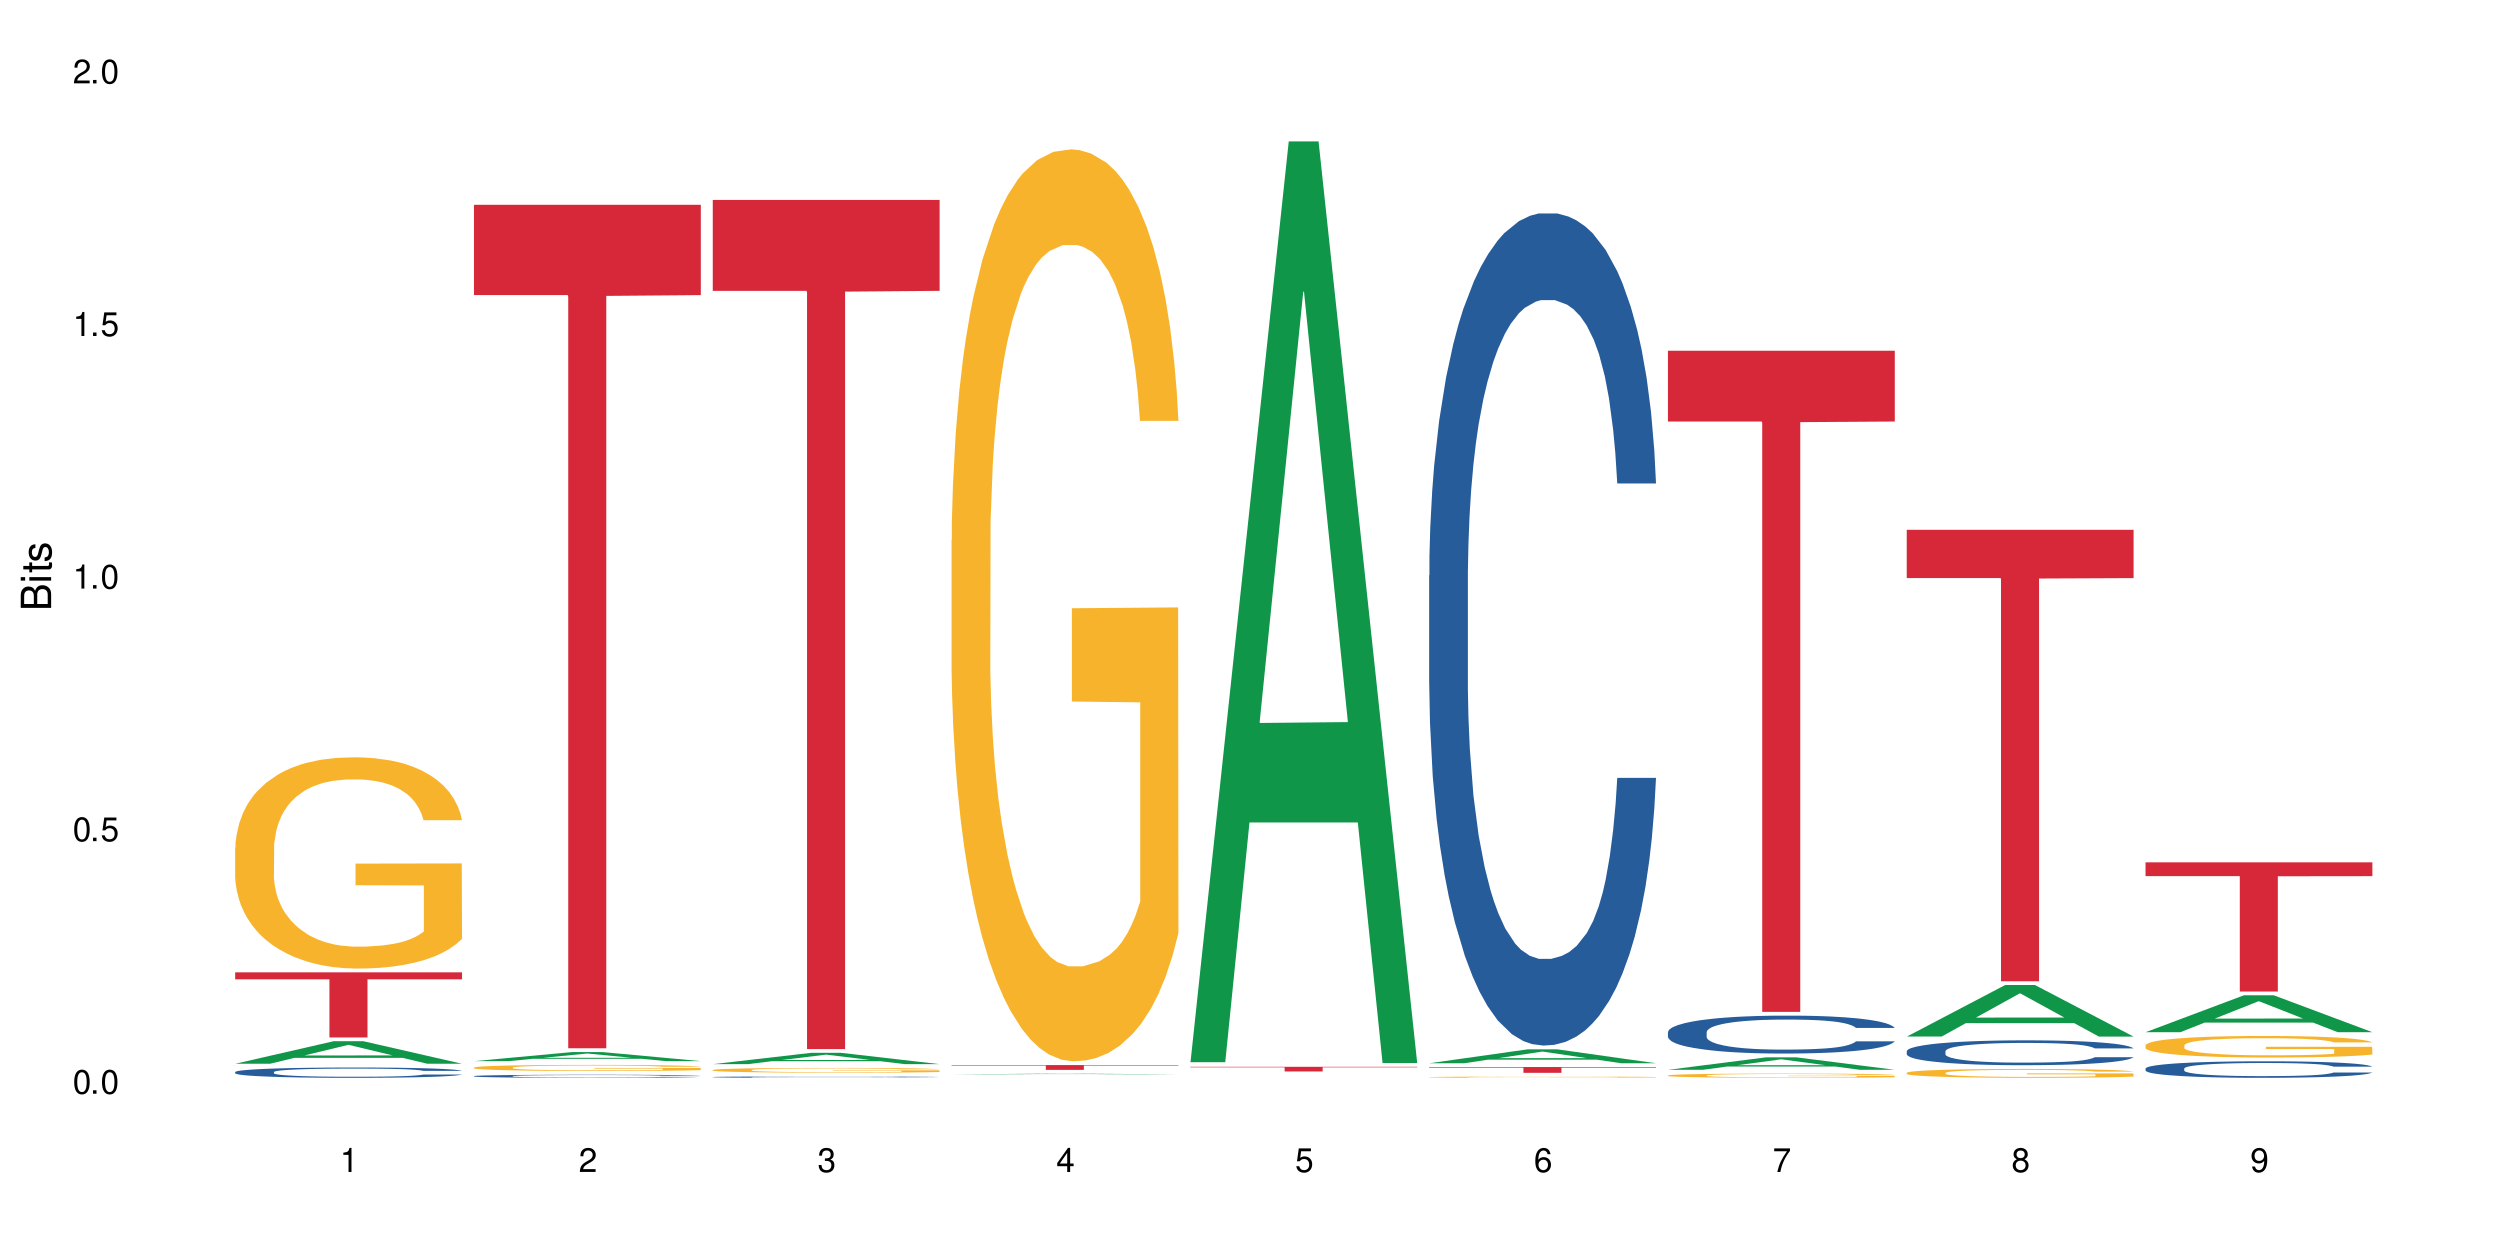 <?xml version="1.0" encoding="UTF-8"?>
<svg xmlns="http://www.w3.org/2000/svg" xmlns:xlink="http://www.w3.org/1999/xlink" width="720" height="360" viewBox="0 0 720 360">
<defs>
<g>
<g id="glyph-0-0">
</g>
<g id="glyph-0-1">
<path d="M 2.641 -6.938 C 2 -6.938 1.422 -6.656 1.078 -6.172 C 0.641 -5.562 0.406 -4.641 0.406 -3.359 C 0.406 -1.016 1.188 0.219 2.641 0.219 C 4.078 0.219 4.859 -1.016 4.859 -3.297 C 4.859 -4.641 4.656 -5.547 4.203 -6.172 C 3.844 -6.656 3.281 -6.938 2.641 -6.938 Z M 2.641 -6.188 C 3.547 -6.188 4 -5.25 4 -3.375 C 4 -1.406 3.562 -0.484 2.625 -0.484 C 1.734 -0.484 1.281 -1.438 1.281 -3.344 C 1.281 -5.25 1.734 -6.188 2.641 -6.188 Z M 2.641 -6.188 "/>
</g>
<g id="glyph-0-2">
<path d="M 1.828 -1 L 0.828 -1 L 0.828 0 L 1.828 0 Z M 1.828 -1 "/>
</g>
<g id="glyph-0-3">
<path d="M 4.562 -6.797 L 1.062 -6.797 L 0.547 -3.094 L 1.328 -3.094 C 1.719 -3.562 2.047 -3.734 2.578 -3.734 C 3.484 -3.734 4.062 -3.109 4.062 -2.094 C 4.062 -1.125 3.484 -0.531 2.578 -0.531 C 1.828 -0.531 1.375 -0.906 1.188 -1.672 L 0.328 -1.672 C 0.453 -1.109 0.547 -0.844 0.75 -0.594 C 1.125 -0.078 1.828 0.219 2.594 0.219 C 3.969 0.219 4.922 -0.781 4.922 -2.219 C 4.922 -3.562 4.031 -4.484 2.719 -4.484 C 2.25 -4.484 1.859 -4.359 1.469 -4.062 L 1.734 -5.969 L 4.562 -5.969 Z M 4.562 -6.797 "/>
</g>
<g id="glyph-0-4">
<path d="M 2.484 -4.938 L 2.484 0 L 3.328 0 L 3.328 -6.938 L 2.766 -6.938 C 2.469 -5.875 2.281 -5.734 0.984 -5.562 L 0.984 -4.938 Z M 2.484 -4.938 "/>
</g>
<g id="glyph-0-5">
<path d="M 4.859 -0.828 L 1.281 -0.828 C 1.359 -1.406 1.672 -1.781 2.5 -2.281 L 3.469 -2.828 C 4.406 -3.344 4.906 -4.062 4.906 -4.906 C 4.906 -5.484 4.672 -6.031 4.266 -6.406 C 3.859 -6.766 3.375 -6.938 2.719 -6.938 C 1.859 -6.938 1.219 -6.625 0.844 -6.031 C 0.609 -5.672 0.5 -5.234 0.484 -4.531 L 1.328 -4.531 C 1.359 -5.016 1.406 -5.281 1.531 -5.516 C 1.75 -5.938 2.188 -6.203 2.703 -6.203 C 3.469 -6.203 4.031 -5.641 4.031 -4.891 C 4.031 -4.344 3.719 -3.859 3.125 -3.516 L 2.234 -3 C 0.812 -2.172 0.406 -1.531 0.328 -0.016 L 4.859 -0.016 Z M 4.859 -0.828 "/>
</g>
<g id="glyph-0-6">
<path d="M 2.125 -3.188 L 2.578 -3.188 C 3.5 -3.188 3.984 -2.766 3.984 -1.922 C 3.984 -1.062 3.469 -0.531 2.594 -0.531 C 1.656 -0.531 1.203 -1 1.156 -2.016 L 0.312 -2.016 C 0.344 -1.453 0.438 -1.094 0.609 -0.781 C 0.953 -0.109 1.625 0.219 2.547 0.219 C 3.953 0.219 4.859 -0.625 4.859 -1.938 C 4.859 -2.828 4.516 -3.297 3.703 -3.594 C 4.344 -3.844 4.656 -4.328 4.656 -5.031 C 4.656 -6.219 3.875 -6.938 2.578 -6.938 C 1.203 -6.938 0.484 -6.172 0.453 -4.703 L 1.297 -4.703 C 1.312 -5.125 1.344 -5.359 1.453 -5.578 C 1.641 -5.969 2.062 -6.203 2.594 -6.203 C 3.344 -6.203 3.797 -5.75 3.797 -5 C 3.797 -4.516 3.609 -4.219 3.25 -4.047 C 3.016 -3.953 2.703 -3.922 2.125 -3.906 Z M 2.125 -3.188 "/>
</g>
<g id="glyph-0-7">
<path d="M 3.141 -1.672 L 3.141 0 L 3.984 0 L 3.984 -1.672 L 4.984 -1.672 L 4.984 -2.438 L 3.984 -2.438 L 3.984 -6.938 L 3.359 -6.938 L 0.266 -2.578 L 0.266 -1.672 Z M 3.141 -2.438 L 1 -2.438 L 3.141 -5.5 Z M 3.141 -2.438 "/>
</g>
<g id="glyph-0-8">
<path d="M 4.781 -5.125 C 4.609 -6.266 3.891 -6.938 2.844 -6.938 C 2.094 -6.938 1.422 -6.578 1.031 -5.953 C 0.594 -5.266 0.406 -4.422 0.406 -3.172 C 0.406 -2 0.578 -1.25 0.984 -0.641 C 1.359 -0.078 1.953 0.219 2.703 0.219 C 3.984 0.219 4.922 -0.75 4.922 -2.094 C 4.922 -3.375 4.062 -4.281 2.844 -4.281 C 2.172 -4.281 1.641 -4.031 1.281 -3.516 C 1.281 -5.234 1.828 -6.188 2.797 -6.188 C 3.391 -6.188 3.797 -5.797 3.938 -5.125 Z M 2.734 -3.531 C 3.547 -3.531 4.062 -2.953 4.062 -2.031 C 4.062 -1.156 3.484 -0.531 2.703 -0.531 C 1.922 -0.531 1.328 -1.188 1.328 -2.078 C 1.328 -2.938 1.906 -3.531 2.734 -3.531 Z M 2.734 -3.531 "/>
</g>
<g id="glyph-0-9">
<path d="M 4.984 -6.797 L 0.438 -6.797 L 0.438 -5.969 L 4.109 -5.969 C 2.5 -3.656 1.828 -2.234 1.328 0 L 2.219 0 C 2.594 -2.172 3.453 -4.047 4.984 -6.094 Z M 4.984 -6.797 "/>
</g>
<g id="glyph-0-10">
<path d="M 3.75 -3.656 C 4.469 -4.094 4.688 -4.438 4.688 -5.078 C 4.688 -6.172 3.844 -6.938 2.641 -6.938 C 1.438 -6.938 0.594 -6.172 0.594 -5.094 C 0.594 -4.438 0.812 -4.094 1.516 -3.656 C 0.734 -3.266 0.359 -2.703 0.359 -1.922 C 0.359 -0.656 1.281 0.219 2.641 0.219 C 3.984 0.219 4.922 -0.656 4.922 -1.922 C 4.922 -2.703 4.531 -3.266 3.75 -3.656 Z M 2.641 -6.188 C 3.359 -6.188 3.812 -5.75 3.812 -5.062 C 3.812 -4.406 3.344 -3.984 2.641 -3.984 C 1.922 -3.984 1.453 -4.406 1.453 -5.078 C 1.453 -5.75 1.922 -6.188 2.641 -6.188 Z M 2.641 -3.266 C 3.484 -3.266 4.062 -2.719 4.062 -1.906 C 4.062 -1.078 3.484 -0.531 2.625 -0.531 C 1.797 -0.531 1.219 -1.094 1.219 -1.906 C 1.219 -2.719 1.781 -3.266 2.641 -3.266 Z M 2.641 -3.266 "/>
</g>
<g id="glyph-0-11">
<path d="M 0.516 -1.578 C 0.672 -0.453 1.406 0.219 2.438 0.219 C 3.188 0.219 3.859 -0.141 4.266 -0.766 C 4.688 -1.453 4.891 -2.297 4.891 -3.547 C 4.891 -4.719 4.703 -5.453 4.312 -6.078 C 3.938 -6.641 3.344 -6.938 2.594 -6.938 C 1.297 -6.938 0.359 -5.969 0.359 -4.625 C 0.359 -3.344 1.234 -2.453 2.453 -2.453 C 3.094 -2.453 3.578 -2.672 4.016 -3.203 C 4 -1.484 3.469 -0.531 2.5 -0.531 C 1.906 -0.531 1.484 -0.906 1.359 -1.578 Z M 2.578 -6.203 C 3.375 -6.203 3.969 -5.531 3.969 -4.641 C 3.969 -3.797 3.391 -3.188 2.547 -3.188 C 1.734 -3.188 1.234 -3.766 1.234 -4.688 C 1.234 -5.562 1.797 -6.203 2.578 -6.203 Z M 2.578 -6.203 "/>
</g>
<g id="glyph-1-0">
</g>
<g id="glyph-1-1">
<path d="M 0 -0.953 L 0 -4.891 C 0 -5.719 -0.234 -6.344 -0.734 -6.797 C -1.188 -7.234 -1.812 -7.469 -2.5 -7.469 C -3.547 -7.469 -4.188 -7 -4.625 -5.875 C -4.984 -6.688 -5.625 -7.094 -6.531 -7.094 C -7.172 -7.094 -7.734 -6.859 -8.141 -6.391 C -8.562 -5.922 -8.75 -5.344 -8.75 -4.5 L -8.75 -0.953 Z M -4.984 -2.062 L -7.766 -2.062 L -7.766 -4.219 C -7.766 -4.844 -7.688 -5.203 -7.453 -5.5 C -7.219 -5.812 -6.859 -5.969 -6.375 -5.969 C -5.891 -5.969 -5.531 -5.812 -5.297 -5.5 C -5.062 -5.203 -4.984 -4.844 -4.984 -4.219 Z M -0.984 -2.062 L -4 -2.062 L -4 -4.781 C -4 -5.766 -3.438 -6.359 -2.484 -6.359 C -1.547 -6.359 -0.984 -5.766 -0.984 -4.781 Z M -0.984 -2.062 "/>
</g>
<g id="glyph-1-2">
<path d="M -6.281 -1.797 L -6.281 -0.797 L 0 -0.797 L 0 -1.797 Z M -8.75 -1.797 L -8.75 -0.797 L -7.484 -0.797 L -7.484 -1.797 Z M -8.75 -1.797 "/>
</g>
<g id="glyph-1-3">
<path d="M -6.281 -3.047 L -6.281 -2.016 L -8.016 -2.016 L -8.016 -1.016 L -6.281 -1.016 L -6.281 -0.172 L -5.469 -0.172 L -5.469 -1.016 L -0.719 -1.016 C -0.078 -1.016 0.281 -1.453 0.281 -2.234 C 0.281 -2.5 0.25 -2.719 0.188 -3.047 L -0.641 -3.047 C -0.609 -2.906 -0.594 -2.766 -0.594 -2.562 C -0.594 -2.141 -0.719 -2.016 -1.156 -2.016 L -5.469 -2.016 L -5.469 -3.047 Z M -6.281 -3.047 "/>
</g>
<g id="glyph-1-4">
<path d="M -4.531 -5.25 C -5.766 -5.25 -6.469 -4.422 -6.469 -2.969 C -6.469 -1.516 -5.719 -0.562 -4.547 -0.562 C -3.562 -0.562 -3.094 -1.062 -2.734 -2.562 L -2.516 -3.484 C -2.344 -4.188 -2.094 -4.469 -1.641 -4.469 C -1.047 -4.469 -0.641 -3.875 -0.641 -3 C -0.641 -2.453 -0.797 -2 -1.062 -1.75 C -1.25 -1.594 -1.422 -1.531 -1.875 -1.469 L -1.875 -0.406 C -0.422 -0.453 0.281 -1.266 0.281 -2.922 C 0.281 -4.5 -0.5 -5.516 -1.719 -5.516 C -2.656 -5.516 -3.172 -4.984 -3.469 -3.734 L -3.703 -2.766 C -3.891 -1.953 -4.156 -1.609 -4.594 -1.609 C -5.188 -1.609 -5.547 -2.125 -5.547 -2.938 C -5.547 -3.75 -5.203 -4.172 -4.531 -4.203 Z M -4.531 -5.25 "/>
</g>
</g>
</defs>
<rect x="-72" y="-36" width="864" height="432" fill="rgb(100%, 100%, 100%)" fill-opacity="1"/>
<path fill-rule="nonzero" fill="rgb(6.275%, 58.824%, 28.235%)" fill-opacity="1" d="M 67.73 306.359 L 67.801 306.352 L 96.07 299.871 L 104.656 299.871 L 133.066 306.363 L 123.082 306.363 L 115.965 304.668 L 84.762 304.668 L 77.781 306.359 L 67.73 306.359 L 87.766 303.969 L 113.102 303.961 L 100.469 300.934 L 100.328 300.926 L 100.188 300.945 L 87.695 303.961 L 87.766 303.969 Z M 67.73 306.359 "/>
<path fill-rule="nonzero" fill="rgb(14.51%, 36.078%, 60%)" fill-opacity="1" d="M 67.73 308.738 L 67.812 308.734 L 67.812 308.672 L 68.051 308.566 L 68.605 308.438 L 69.164 308.348 L 70.598 308.188 L 72.59 308.035 L 74.664 307.914 L 76.176 307.844 L 77.531 307.789 L 80.637 307.688 L 82.629 307.637 L 84.781 307.59 L 87.41 307.547 L 89.324 307.52 L 93.625 307.477 L 96.812 307.457 L 99.281 307.449 L 104.621 307.449 L 107.809 307.457 L 110.117 307.473 L 112.668 307.492 L 114.82 307.52 L 118.562 307.578 L 121.91 307.652 L 123.426 307.695 L 125.816 307.781 L 127.648 307.863 L 128.922 307.934 L 130.355 308.035 L 131.629 308.156 L 132.586 308.293 L 133.066 308.41 L 121.91 308.41 L 121.352 308.301 L 120.715 308.219 L 119.52 308.105 L 118.324 308.027 L 116.652 307.949 L 115.137 307.898 L 113.066 307.848 L 111.234 307.812 L 109.32 307.789 L 107.488 307.773 L 103.984 307.758 L 99.922 307.758 L 98.406 307.762 L 95.297 307.785 L 93.625 307.805 L 91.234 307.84 L 89.562 307.875 L 87.57 307.93 L 86.215 307.977 L 84.543 308.047 L 83.348 308.109 L 81.992 308.199 L 81.195 308.266 L 80.48 308.344 L 79.84 308.434 L 79.363 308.527 L 79.043 308.625 L 78.887 308.723 L 78.887 309.145 L 79.043 309.242 L 79.441 309.355 L 80.48 309.52 L 81.992 309.664 L 83.746 309.777 L 85.418 309.859 L 86.375 309.898 L 87.648 309.941 L 89.641 309.996 L 92.512 310.051 L 94.184 310.07 L 96.734 310.094 L 99.363 310.105 L 102.867 310.105 L 105.977 310.094 L 108.047 310.078 L 110.199 310.059 L 113.145 310.012 L 114.98 309.969 L 116.57 309.918 L 117.766 309.867 L 118.562 309.824 L 119.758 309.738 L 120.715 309.645 L 121.434 309.551 L 121.91 309.461 L 133.066 309.461 L 132.586 309.566 L 131.871 309.672 L 131.152 309.75 L 130.039 309.848 L 128.762 309.93 L 126.93 310.027 L 125.418 310.09 L 123.426 310.156 L 121.59 310.207 L 119.602 310.254 L 116.652 310.309 L 114.738 310.336 L 112.668 310.359 L 110.199 310.379 L 107.09 310.398 L 103.746 310.41 L 100.637 310.414 L 97.289 310.406 L 94.82 310.398 L 91.555 310.371 L 87.492 310.324 L 84.543 310.273 L 82.23 310.223 L 80.238 310.168 L 78.008 310.094 L 75.141 309.973 L 73.387 309.883 L 72.191 309.805 L 70.84 309.699 L 69.883 309.605 L 68.766 309.453 L 67.969 309.262 L 67.73 309.113 Z M 67.73 308.738 "/>
<path fill-rule="nonzero" fill="rgb(96.863%, 70.196%, 16.863%)" fill-opacity="1" d="M 67.73 244.164 L 67.812 244.105 L 67.812 242.996 L 68.129 240.496 L 68.926 237.051 L 69.961 234.215 L 71.078 231.992 L 71.793 230.828 L 72.988 229.16 L 74.023 227.938 L 76.656 225.438 L 80 223.102 L 81.832 222.102 L 83.906 221.16 L 86.852 220.102 L 88.207 219.715 L 92.352 218.824 L 97.051 218.27 L 102.23 218.102 L 104.621 218.156 L 107.887 218.379 L 112.348 218.992 L 114.898 219.547 L 116.891 220.102 L 118.961 220.824 L 121.512 221.938 L 123.902 223.27 L 125.816 224.602 L 127.727 226.27 L 129.32 228.047 L 130.676 229.992 L 131.871 232.328 L 132.586 234.273 L 133.066 236.219 L 121.988 236.219 L 121.352 234.273 L 120.637 232.773 L 119.441 230.938 L 118.246 229.605 L 117.051 228.547 L 114.82 227.105 L 112.906 226.215 L 110.516 225.438 L 108.207 224.938 L 105.578 224.602 L 103.984 224.492 L 99.762 224.492 L 95.938 224.883 L 93.707 225.324 L 92.113 225.77 L 89.879 226.605 L 88.527 227.27 L 87.73 227.715 L 85.34 229.438 L 83.746 230.992 L 82.871 232.051 L 81.754 233.715 L 80.957 235.215 L 80.082 237.438 L 79.602 239.105 L 78.965 242.887 L 78.887 252.887 L 79.125 255 L 79.602 257.277 L 80.238 259.277 L 81.195 261.387 L 82.152 263 L 83.824 265.168 L 85.258 266.613 L 86.375 267.555 L 88.527 269.059 L 89.402 269.559 L 91.473 270.559 L 93.625 271.336 L 96.254 272 L 98.246 272.336 L 101.434 272.613 L 105.496 272.613 L 110.277 272.281 L 113.305 271.836 L 115.379 271.391 L 116.73 271 L 118.406 270.391 L 119.602 269.836 L 120.715 269.223 L 122.07 268.277 L 122.07 255 L 102.391 254.941 L 102.391 248.719 L 132.984 248.664 L 133.066 270.391 L 131.391 271.891 L 129.32 273.336 L 127.328 274.445 L 125.258 275.391 L 122.309 276.445 L 119.918 277.113 L 116.254 277.891 L 112.906 278.391 L 109.402 278.727 L 106.293 278.891 L 102.629 278.949 L 99.363 278.836 L 95.855 278.504 L 93.066 278.059 L 90.52 277.504 L 87.969 276.781 L 84.781 275.613 L 82.711 274.668 L 80.559 273.504 L 78.406 272.113 L 76.496 270.613 L 75.219 269.445 L 73.945 268.113 L 72.59 266.445 L 71.316 264.555 L 70.359 262.832 L 69.484 260.887 L 68.848 259.055 L 68.211 256.555 L 67.891 254.555 L 67.73 252.832 Z M 67.73 244.164 "/>
<path fill-rule="nonzero" fill="rgb(83.922%, 15.686%, 22.353%)" fill-opacity="1" d="M 67.73 280.031 L 133.066 280.031 L 133.066 282.039 L 105.836 282.055 L 105.836 298.789 L 94.879 298.789 L 94.879 282.074 L 94.723 282.039 L 67.73 282.039 Z M 67.73 280.031 "/>
<path fill-rule="nonzero" fill="rgb(6.275%, 58.824%, 28.235%)" fill-opacity="1" d="M 136.504 305.605 L 136.574 305.605 L 164.844 302.992 L 173.43 302.992 L 201.836 305.609 L 191.855 305.609 L 184.738 304.926 L 153.535 304.926 L 146.555 305.605 L 136.504 305.605 L 156.535 304.645 L 181.875 304.641 L 169.242 303.422 L 169.102 303.418 L 168.961 303.426 L 156.469 304.641 L 156.535 304.645 Z M 136.504 305.605 "/>
<path fill-rule="nonzero" fill="rgb(14.51%, 36.078%, 60%)" fill-opacity="1" d="M 136.504 309.914 L 136.582 309.91 L 136.582 309.891 L 136.824 309.859 L 137.379 309.82 L 137.938 309.797 L 139.371 309.746 L 141.363 309.703 L 143.434 309.664 L 144.949 309.645 L 146.305 309.629 L 149.41 309.598 L 151.402 309.582 L 153.555 309.57 L 156.184 309.555 L 158.098 309.547 L 162.398 309.535 L 165.586 309.527 L 173.395 309.527 L 176.582 309.531 L 178.891 309.535 L 181.441 309.539 L 183.594 309.547 L 187.336 309.566 L 190.684 309.59 L 192.195 309.602 L 194.586 309.625 L 196.418 309.652 L 197.695 309.672 L 199.129 309.703 L 200.402 309.738 L 201.359 309.777 L 201.836 309.812 L 190.684 309.812 L 190.125 309.781 L 189.488 309.758 L 188.293 309.723 L 187.098 309.699 L 185.426 309.676 L 183.91 309.66 L 181.84 309.645 L 180.008 309.637 L 178.094 309.629 L 176.262 309.625 L 172.758 309.617 L 168.691 309.617 L 167.18 309.621 L 164.07 309.625 L 162.398 309.633 L 160.008 309.645 L 158.336 309.656 L 156.344 309.672 L 154.988 309.684 L 153.316 309.707 L 152.121 309.723 L 150.766 309.75 L 149.969 309.77 L 149.25 309.793 L 148.613 309.82 L 148.137 309.848 L 147.816 309.879 L 147.66 309.906 L 147.66 310.035 L 147.816 310.062 L 148.215 310.098 L 149.25 310.148 L 150.766 310.191 L 152.52 310.223 L 154.191 310.246 L 155.148 310.258 L 156.422 310.273 L 158.414 310.289 L 161.281 310.305 L 162.957 310.312 L 165.504 310.316 L 168.137 310.32 L 171.641 310.32 L 174.746 310.316 L 176.82 310.312 L 178.973 310.309 L 181.918 310.293 L 183.75 310.281 L 185.344 310.266 L 186.539 310.25 L 187.336 310.238 L 188.531 310.211 L 189.488 310.184 L 190.203 310.156 L 190.684 310.129 L 201.836 310.129 L 201.359 310.16 L 200.645 310.191 L 199.926 310.215 L 198.809 310.242 L 197.535 310.27 L 195.703 310.297 L 194.188 310.316 L 192.195 310.336 L 190.363 310.352 L 188.371 310.367 L 185.426 310.383 L 183.512 310.391 L 181.441 310.398 L 178.973 310.402 L 175.863 310.41 L 172.516 310.414 L 169.41 310.414 L 166.062 310.41 L 163.594 310.41 L 160.328 310.402 L 156.262 310.387 L 153.316 310.371 L 151.004 310.355 L 149.012 310.34 L 146.781 310.316 L 143.914 310.281 L 142.16 310.254 L 140.965 310.23 L 139.609 310.199 L 138.656 310.172 L 137.539 310.125 L 136.742 310.07 L 136.504 310.023 Z M 136.504 309.914 "/>
<path fill-rule="nonzero" fill="rgb(96.863%, 70.196%, 16.863%)" fill-opacity="1" d="M 136.504 307.441 L 136.582 307.441 L 136.582 307.41 L 136.902 307.336 L 137.699 307.238 L 138.734 307.156 L 139.852 307.09 L 140.566 307.059 L 141.762 307.012 L 142.797 306.977 L 145.426 306.902 L 148.773 306.836 L 150.605 306.809 L 152.68 306.781 L 155.625 306.75 L 156.98 306.738 L 161.125 306.711 L 165.824 306.695 L 171.004 306.691 L 173.395 306.695 L 176.66 306.699 L 181.121 306.719 L 183.672 306.734 L 185.664 306.75 L 187.734 306.77 L 190.285 306.801 L 192.676 306.84 L 194.586 306.879 L 196.5 306.926 L 198.094 306.977 L 199.449 307.035 L 200.645 307.102 L 201.359 307.156 L 201.836 307.215 L 190.762 307.215 L 190.125 307.156 L 189.41 307.113 L 188.215 307.062 L 187.02 307.023 L 185.824 306.992 L 183.594 306.949 L 181.68 306.926 L 179.289 306.902 L 176.98 306.887 L 174.348 306.879 L 172.758 306.875 L 168.535 306.875 L 164.707 306.887 L 162.477 306.898 L 160.883 306.914 L 158.652 306.938 L 157.301 306.957 L 156.504 306.969 L 154.113 307.02 L 152.52 307.062 L 151.641 307.094 L 150.527 307.141 L 149.73 307.184 L 148.852 307.25 L 148.375 307.297 L 147.738 307.406 L 147.66 307.691 L 147.898 307.754 L 148.375 307.82 L 149.012 307.879 L 149.969 307.938 L 150.926 307.984 L 152.598 308.047 L 154.031 308.09 L 155.148 308.117 L 157.301 308.16 L 158.176 308.172 L 160.246 308.203 L 162.398 308.223 L 165.027 308.242 L 167.02 308.254 L 170.207 308.262 L 174.27 308.262 L 179.051 308.25 L 182.078 308.238 L 184.148 308.227 L 185.504 308.215 L 187.176 308.195 L 188.371 308.18 L 189.488 308.164 L 190.844 308.137 L 190.844 307.754 L 171.164 307.754 L 171.164 307.574 L 201.758 307.57 L 201.836 308.195 L 200.164 308.238 L 198.094 308.281 L 196.102 308.312 L 194.031 308.34 L 191.082 308.371 L 188.691 308.391 L 185.027 308.414 L 181.68 308.426 L 178.176 308.438 L 175.066 308.441 L 168.137 308.441 L 164.629 308.43 L 161.84 308.418 L 159.289 308.402 L 156.742 308.383 L 153.555 308.348 L 151.484 308.32 L 149.332 308.285 L 147.18 308.246 L 145.27 308.203 L 143.992 308.168 L 142.719 308.133 L 141.363 308.082 L 140.09 308.027 L 139.133 307.98 L 138.258 307.922 L 137.617 307.871 L 136.98 307.797 L 136.664 307.742 L 136.504 307.691 Z M 136.504 307.441 "/>
<path fill-rule="nonzero" fill="rgb(83.922%, 15.686%, 22.353%)" fill-opacity="1" d="M 136.504 58.984 L 201.836 58.984 L 201.836 84.988 L 174.609 85.219 L 174.609 301.91 L 163.652 301.91 L 163.652 85.445 L 163.496 84.988 L 136.504 84.988 Z M 136.504 58.984 "/>
<path fill-rule="nonzero" fill="rgb(6.275%, 58.824%, 28.235%)" fill-opacity="1" d="M 205.277 306.477 L 205.348 306.473 L 233.617 303.215 L 242.203 303.215 L 270.609 306.477 L 260.629 306.477 L 253.508 305.625 L 222.309 305.625 L 215.328 306.477 L 205.277 306.477 L 225.309 305.273 L 250.648 305.27 L 238.012 303.746 L 237.875 303.746 L 237.734 303.754 L 225.238 305.27 L 225.309 305.273 Z M 205.277 306.477 "/>
<path fill-rule="nonzero" fill="rgb(14.51%, 36.078%, 60%)" fill-opacity="1" d="M 205.277 310.191 L 205.355 310.188 L 205.355 310.18 L 205.594 310.168 L 206.152 310.148 L 206.711 310.137 L 208.145 310.117 L 210.137 310.094 L 212.207 310.078 L 213.723 310.07 L 215.078 310.062 L 218.184 310.051 L 220.176 310.043 L 222.328 310.035 L 224.957 310.031 L 226.867 310.027 L 231.172 310.02 L 234.359 310.02 L 236.828 310.016 L 242.168 310.016 L 245.352 310.02 L 247.664 310.02 L 250.215 310.023 L 252.363 310.027 L 256.109 310.035 L 259.457 310.043 L 260.969 310.051 L 263.359 310.062 L 265.191 310.074 L 266.469 310.082 L 267.902 310.094 L 269.176 310.113 L 270.133 310.129 L 270.609 310.145 L 259.457 310.145 L 258.898 310.133 L 258.262 310.121 L 257.066 310.105 L 255.871 310.094 L 254.195 310.086 L 252.684 310.078 L 250.613 310.07 L 248.777 310.066 L 246.867 310.062 L 245.035 310.062 L 241.527 310.059 L 235.953 310.059 L 232.844 310.062 L 231.172 310.066 L 228.781 310.07 L 227.109 310.074 L 225.117 310.082 L 223.762 310.09 L 222.09 310.098 L 220.895 310.105 L 219.539 310.117 L 218.742 310.125 L 218.023 310.137 L 217.387 310.148 L 216.91 310.16 L 216.59 310.176 L 216.43 310.188 L 216.43 310.242 L 216.59 310.258 L 216.988 310.273 L 218.023 310.293 L 219.539 310.312 L 221.293 310.328 L 222.965 310.34 L 223.922 310.344 L 225.195 310.352 L 227.188 310.359 L 230.055 310.363 L 231.73 310.367 L 234.277 310.371 L 243.52 310.371 L 245.594 310.367 L 247.742 310.367 L 250.691 310.359 L 252.523 310.355 L 254.117 310.348 L 255.312 310.34 L 256.109 310.336 L 257.305 310.324 L 258.262 310.312 L 258.977 310.297 L 259.457 310.285 L 270.609 310.285 L 270.133 310.301 L 269.414 310.312 L 268.699 310.324 L 267.582 310.336 L 266.309 310.348 L 264.477 310.363 L 262.961 310.371 L 260.969 310.379 L 259.137 310.387 L 257.145 310.391 L 254.195 310.398 L 252.285 310.402 L 250.215 310.406 L 247.742 310.41 L 244.637 310.41 L 241.289 310.414 L 234.836 310.414 L 232.367 310.41 L 229.098 310.406 L 225.035 310.402 L 222.09 310.395 L 219.777 310.387 L 217.785 310.379 L 215.555 310.371 L 212.688 310.355 L 210.934 310.344 L 209.738 310.332 L 208.383 310.316 L 207.426 310.305 L 206.312 310.285 L 205.516 310.258 L 205.277 310.238 Z M 205.277 310.191 "/>
<path fill-rule="nonzero" fill="rgb(96.863%, 70.196%, 16.863%)" fill-opacity="1" d="M 205.277 308.148 L 205.355 308.148 L 205.355 308.125 L 205.676 308.066 L 206.473 307.988 L 207.508 307.926 L 208.621 307.875 L 209.34 307.848 L 210.535 307.812 L 211.57 307.785 L 214.199 307.727 L 217.547 307.676 L 219.379 307.652 L 221.449 307.629 L 224.398 307.605 L 225.754 307.598 L 229.895 307.578 L 234.598 307.566 L 239.777 307.562 L 242.168 307.562 L 245.434 307.566 L 249.895 307.582 L 252.445 307.594 L 254.438 307.605 L 256.508 307.621 L 259.059 307.648 L 261.449 307.68 L 263.359 307.707 L 265.273 307.746 L 266.867 307.785 L 268.219 307.828 L 269.414 307.883 L 270.133 307.926 L 270.609 307.969 L 259.535 307.969 L 258.898 307.926 L 258.18 307.891 L 256.984 307.852 L 255.789 307.82 L 254.594 307.797 L 252.363 307.766 L 250.453 307.746 L 248.062 307.727 L 245.75 307.715 L 243.121 307.707 L 237.305 307.707 L 233.48 307.715 L 231.25 307.723 L 229.656 307.734 L 227.426 307.754 L 226.07 307.77 L 225.273 307.777 L 222.883 307.816 L 221.293 307.852 L 220.414 307.875 L 219.301 307.914 L 218.504 307.949 L 217.625 307.996 L 217.148 308.035 L 216.512 308.121 L 216.43 308.348 L 216.672 308.395 L 217.148 308.445 L 217.785 308.492 L 218.742 308.539 L 219.699 308.574 L 221.371 308.625 L 222.805 308.656 L 223.922 308.676 L 226.07 308.711 L 226.949 308.723 L 229.02 308.746 L 231.172 308.762 L 233.801 308.777 L 235.793 308.785 L 238.98 308.793 L 243.043 308.793 L 247.824 308.785 L 250.852 308.773 L 252.922 308.766 L 254.277 308.754 L 255.949 308.742 L 257.145 308.73 L 258.262 308.715 L 259.613 308.695 L 259.613 308.395 L 239.934 308.395 L 239.934 308.254 L 270.531 308.25 L 270.609 308.742 L 268.938 308.773 L 266.867 308.809 L 264.875 308.832 L 262.801 308.855 L 259.855 308.879 L 257.465 308.895 L 253.801 308.91 L 250.453 308.922 L 246.945 308.93 L 243.84 308.934 L 236.906 308.934 L 233.402 308.926 L 230.613 308.914 L 228.062 308.902 L 225.516 308.887 L 222.328 308.859 L 220.254 308.836 L 218.105 308.812 L 215.953 308.781 L 214.039 308.746 L 211.492 308.691 L 210.137 308.652 L 208.863 308.609 L 207.906 308.57 L 207.027 308.527 L 206.391 308.484 L 205.754 308.43 L 205.438 308.383 L 205.277 308.344 Z M 205.277 308.148 "/>
<path fill-rule="nonzero" fill="rgb(83.922%, 15.686%, 22.353%)" fill-opacity="1" d="M 205.277 57.582 L 270.609 57.582 L 270.609 83.762 L 243.383 83.988 L 243.383 302.133 L 232.426 302.133 L 232.426 84.219 L 232.266 83.762 L 205.277 83.762 Z M 205.277 57.582 "/>
<path fill-rule="nonzero" fill="rgb(6.275%, 58.824%, 28.235%)" fill-opacity="1" d="M 274.051 309.426 L 274.117 309.426 L 302.387 309.211 L 310.973 309.211 L 339.383 309.426 L 329.402 309.426 L 322.281 309.371 L 291.082 309.371 L 284.102 309.426 L 274.051 309.426 L 294.082 309.348 L 319.422 309.348 L 306.785 309.246 L 306.508 309.246 L 294.012 309.348 L 294.082 309.348 Z M 274.051 309.426 "/>
<path fill-rule="nonzero" fill="rgb(96.863%, 70.196%, 16.863%)" fill-opacity="1" d="M 274.051 155.504 L 274.129 155.262 L 274.129 150.465 L 274.449 139.672 L 275.246 124.801 L 276.281 112.57 L 277.395 102.973 L 278.113 97.938 L 279.309 90.742 L 280.344 85.465 L 282.973 74.672 L 286.32 64.598 L 288.152 60.277 L 290.223 56.203 L 293.172 51.645 L 294.527 49.965 L 298.668 46.129 L 303.371 43.73 L 308.547 43.008 L 310.938 43.25 L 314.207 44.207 L 318.668 46.848 L 321.219 49.246 L 323.207 51.645 L 325.281 54.762 L 327.832 59.559 L 330.219 65.316 L 332.133 71.074 L 334.043 78.27 L 335.637 85.945 L 336.992 94.34 L 338.188 104.414 L 338.906 112.809 L 339.383 121.203 L 328.309 121.203 L 327.672 112.809 L 326.953 106.332 L 325.758 98.418 L 324.562 92.66 L 323.367 88.102 L 321.137 81.867 L 319.227 78.027 L 316.836 74.672 L 314.523 72.512 L 311.895 71.074 L 310.301 70.594 L 306.078 70.594 L 302.254 72.273 L 300.023 74.191 L 298.43 76.109 L 296.199 79.707 L 294.844 82.586 L 294.047 84.504 L 291.656 91.941 L 290.062 98.656 L 289.188 103.215 L 288.07 110.41 L 287.273 116.887 L 286.398 126.48 L 285.922 133.676 L 285.285 149.988 L 285.203 193.16 L 285.441 202.277 L 285.922 212.109 L 286.559 220.746 L 287.516 229.859 L 288.469 236.816 L 290.145 246.172 L 291.578 252.406 L 292.691 256.484 L 294.844 262.961 L 295.723 265.117 L 297.793 269.438 L 299.945 272.793 L 302.574 275.672 L 304.566 277.113 L 307.75 278.312 L 311.816 278.312 L 316.598 276.871 L 319.625 274.953 L 321.695 273.035 L 323.051 271.355 L 324.723 268.719 L 325.918 266.32 L 327.035 263.68 L 328.387 259.602 L 328.387 202.277 L 308.707 202.035 L 308.707 175.172 L 339.305 174.934 L 339.383 268.719 L 337.711 275.191 L 335.637 281.43 L 333.645 286.227 L 331.574 290.305 L 328.625 294.863 L 326.238 297.738 L 322.57 301.098 L 319.227 303.258 L 315.719 304.695 L 312.613 305.414 L 308.945 305.656 L 305.68 305.176 L 302.176 303.738 L 299.387 301.816 L 296.836 299.418 L 294.285 296.301 L 291.102 291.266 L 289.027 287.188 L 286.875 282.148 L 284.727 276.152 L 282.812 269.676 L 281.539 264.641 L 280.266 258.883 L 278.91 251.688 L 277.633 243.531 L 276.68 236.098 L 275.801 227.699 L 275.164 219.785 L 274.527 208.992 L 274.207 200.355 L 274.051 192.922 Z M 274.051 155.504 "/>
<path fill-rule="nonzero" fill="rgb(83.922%, 15.686%, 22.353%)" fill-opacity="1" d="M 274.051 306.738 L 339.383 306.738 L 339.383 306.887 L 312.152 306.887 L 312.152 308.129 L 301.199 308.129 L 301.199 306.891 L 301.039 306.887 L 274.051 306.887 Z M 274.051 306.738 "/>
<path fill-rule="nonzero" fill="rgb(6.275%, 58.824%, 28.235%)" fill-opacity="1" d="M 342.82 305.91 L 342.891 305.66 L 371.16 40.723 L 379.746 40.723 L 408.156 306.16 L 398.176 306.16 L 391.055 236.871 L 359.852 236.871 L 352.875 305.91 L 342.82 305.91 L 362.855 208.211 L 388.191 207.961 L 375.559 84.09 L 375.418 83.844 L 375.281 84.59 L 362.785 207.961 L 362.855 208.211 Z M 342.82 305.91 "/>
<path fill-rule="nonzero" fill="rgb(83.922%, 15.686%, 22.353%)" fill-opacity="1" d="M 342.82 307.242 L 408.156 307.242 L 408.156 307.387 L 380.926 307.387 L 380.926 308.586 L 369.973 308.586 L 369.973 307.391 L 369.812 307.387 L 342.82 307.387 Z M 342.82 307.242 "/>
<path fill-rule="nonzero" fill="rgb(6.275%, 58.824%, 28.235%)" fill-opacity="1" d="M 411.594 306.219 L 411.664 306.215 L 439.934 302.211 L 448.52 302.211 L 476.93 306.223 L 466.945 306.223 L 459.828 305.176 L 428.625 305.176 L 421.645 306.219 L 411.594 306.219 L 431.629 304.742 L 456.965 304.738 L 444.332 302.867 L 444.191 302.863 L 444.051 302.875 L 431.559 304.738 L 431.629 304.742 Z M 411.594 306.219 "/>
<path fill-rule="nonzero" fill="rgb(14.51%, 36.078%, 60%)" fill-opacity="1" d="M 411.594 165.746 L 411.676 165.527 L 411.676 160.27 L 411.914 151.945 L 412.473 141.43 L 413.027 134.203 L 414.461 121.277 L 416.453 108.789 L 418.527 99.152 L 420.039 93.457 L 421.395 89.074 L 424.5 80.969 L 426.492 76.809 L 428.645 73.082 L 431.273 69.359 L 433.188 67.168 L 437.488 63.664 L 440.676 62.129 L 443.145 61.473 L 448.484 61.473 L 451.672 62.348 L 453.98 63.445 L 456.531 65.195 L 458.684 67.168 L 462.426 71.988 L 465.773 78.121 L 467.289 81.625 L 469.68 88.418 L 471.512 94.988 L 472.785 100.684 L 474.219 108.789 L 475.496 118.648 L 476.449 129.82 L 476.93 139.238 L 465.773 139.238 L 465.215 130.477 L 464.578 123.688 L 463.383 114.703 L 462.188 108.352 L 460.516 102 L 459 97.836 L 456.93 93.676 L 455.098 91.047 L 453.184 89.074 L 451.352 87.762 L 447.848 86.445 L 443.785 86.445 L 442.27 86.883 L 439.164 88.637 L 437.488 90.168 L 435.098 93.238 L 433.426 96.086 L 431.434 100.465 L 430.078 104.191 L 428.406 109.887 L 427.211 114.926 L 425.855 122.152 L 425.059 127.629 L 424.344 133.762 L 423.707 140.992 L 423.227 148.66 L 422.91 156.766 L 422.75 164.652 L 422.75 198.605 L 422.91 206.492 L 423.309 215.691 L 424.344 229.055 L 425.855 240.668 L 427.609 249.867 L 429.281 256.438 L 430.238 259.508 L 431.512 263.012 L 433.504 267.391 L 436.375 271.773 L 438.047 273.527 L 440.598 275.277 L 443.227 276.156 L 446.73 276.156 L 449.84 275.277 L 451.91 274.184 L 454.062 272.43 L 457.008 268.707 L 458.844 265.203 L 460.438 261.039 L 461.629 256.879 L 462.426 253.371 L 463.621 246.582 L 464.578 239.133 L 465.297 231.465 L 465.773 224.02 L 476.93 224.02 L 476.449 232.781 L 475.734 241.324 L 475.016 247.676 L 473.902 255.344 L 472.625 262.137 L 470.793 269.801 L 469.281 274.84 L 467.289 280.316 L 465.457 284.48 L 463.465 288.203 L 460.516 292.586 L 458.602 294.773 L 456.531 296.746 L 454.062 298.5 L 450.953 300.031 L 447.609 300.91 L 444.5 301.129 L 441.152 300.691 L 438.684 299.812 L 435.418 297.844 L 431.355 293.898 L 428.406 289.738 L 426.094 285.574 L 424.105 281.195 L 421.871 275.277 L 419.004 265.641 L 417.25 258.191 L 416.055 252.059 L 414.703 243.516 L 413.746 235.848 L 412.629 223.578 L 411.832 208.027 L 411.594 195.977 Z M 411.594 165.746 "/>
<path fill-rule="nonzero" fill="rgb(96.863%, 70.196%, 16.863%)" fill-opacity="1" d="M 411.594 310.211 L 411.676 310.211 L 411.676 310.203 L 411.992 310.188 L 412.789 310.168 L 413.824 310.152 L 414.941 310.141 L 415.656 310.133 L 416.852 310.121 L 417.891 310.113 L 420.52 310.102 L 423.863 310.086 L 425.695 310.082 L 427.77 310.074 L 430.715 310.07 L 432.07 310.066 L 436.215 310.062 L 440.914 310.059 L 451.75 310.059 L 456.211 310.062 L 458.762 310.066 L 460.754 310.07 L 462.824 310.074 L 465.375 310.082 L 467.766 310.086 L 469.68 310.094 L 471.59 310.105 L 473.184 310.117 L 474.539 310.129 L 475.734 310.141 L 476.449 310.152 L 476.93 310.164 L 465.855 310.164 L 465.215 310.152 L 464.5 310.145 L 463.305 310.133 L 460.914 310.117 L 458.684 310.109 L 456.77 310.105 L 454.379 310.102 L 452.07 310.098 L 449.441 310.094 L 443.625 310.094 L 439.801 310.098 L 437.57 310.102 L 435.977 310.102 L 433.746 310.105 L 432.391 310.109 L 427.609 310.133 L 426.734 310.141 L 425.617 310.148 L 424.82 310.156 L 423.945 310.172 L 423.465 310.18 L 422.828 310.203 L 422.75 310.262 L 422.988 310.273 L 423.465 310.285 L 424.105 310.297 L 425.059 310.312 L 426.016 310.32 L 427.688 310.332 L 429.125 310.34 L 430.238 310.348 L 432.391 310.355 L 433.266 310.359 L 435.336 310.363 L 437.488 310.367 L 440.117 310.371 L 442.109 310.375 L 454.141 310.375 L 457.168 310.371 L 459.242 310.367 L 460.594 310.367 L 462.27 310.363 L 463.465 310.359 L 464.578 310.355 L 465.934 310.352 L 465.934 310.273 L 446.254 310.273 L 446.254 310.238 L 476.848 310.234 L 476.93 310.363 L 475.254 310.371 L 473.184 310.379 L 471.191 310.387 L 469.121 310.391 L 466.172 310.398 L 463.781 310.402 L 460.117 310.406 L 456.77 310.41 L 453.266 310.41 L 450.156 310.414 L 443.227 310.414 L 439.719 310.41 L 436.93 310.406 L 434.383 310.406 L 431.832 310.402 L 428.645 310.395 L 426.574 310.387 L 424.422 310.383 L 422.27 310.375 L 420.359 310.363 L 419.082 310.359 L 417.809 310.352 L 416.453 310.34 L 415.18 310.328 L 414.223 310.32 L 413.348 310.309 L 412.711 310.297 L 412.074 310.281 L 411.754 310.27 L 411.594 310.262 Z M 411.594 310.211 "/>
<path fill-rule="nonzero" fill="rgb(83.922%, 15.686%, 22.353%)" fill-opacity="1" d="M 411.594 307.305 L 476.93 307.305 L 476.93 307.484 L 449.699 307.484 L 449.699 308.973 L 438.746 308.973 L 438.746 307.484 L 411.594 307.484 Z M 411.594 307.305 "/>
<path fill-rule="nonzero" fill="rgb(6.275%, 58.824%, 28.235%)" fill-opacity="1" d="M 480.367 308.105 L 480.438 308.102 L 508.707 304.504 L 517.293 304.504 L 545.703 308.109 L 535.719 308.109 L 528.602 307.168 L 497.398 307.168 L 490.418 308.105 L 480.367 308.105 L 500.398 306.781 L 525.738 306.777 L 513.105 305.094 L 512.965 305.09 L 512.824 305.102 L 500.332 306.777 L 500.398 306.781 Z M 480.367 308.105 "/>
<path fill-rule="nonzero" fill="rgb(14.51%, 36.078%, 60%)" fill-opacity="1" d="M 480.367 297.254 L 480.445 297.246 L 480.445 297.004 L 480.688 296.625 L 481.242 296.148 L 481.801 295.816 L 483.234 295.23 L 485.227 294.66 L 487.301 294.223 L 488.812 293.961 L 490.168 293.762 L 493.273 293.395 L 495.266 293.203 L 497.418 293.035 L 500.047 292.863 L 501.961 292.766 L 506.262 292.605 L 509.449 292.535 L 511.918 292.504 L 517.258 292.504 L 520.445 292.543 L 522.754 292.594 L 525.305 292.676 L 527.457 292.766 L 531.199 292.984 L 534.547 293.262 L 536.059 293.422 L 538.449 293.73 L 540.285 294.031 L 541.559 294.293 L 542.992 294.66 L 544.266 295.109 L 545.223 295.617 L 545.703 296.047 L 534.547 296.047 L 533.988 295.648 L 533.352 295.34 L 532.156 294.93 L 530.961 294.641 L 529.289 294.352 L 527.773 294.16 L 525.703 293.973 L 523.871 293.852 L 521.957 293.762 L 520.125 293.703 L 516.621 293.641 L 512.555 293.641 L 511.043 293.664 L 507.934 293.742 L 506.262 293.812 L 503.871 293.953 L 502.199 294.082 L 500.207 294.281 L 498.852 294.449 L 497.18 294.711 L 495.984 294.941 L 494.629 295.27 L 493.832 295.52 L 493.117 295.797 L 492.477 296.129 L 492 296.477 L 491.68 296.844 L 491.523 297.203 L 491.523 298.75 L 491.68 299.109 L 492.078 299.531 L 493.117 300.137 L 494.629 300.668 L 496.383 301.086 L 498.055 301.387 L 499.012 301.527 L 500.285 301.684 L 502.277 301.887 L 505.145 302.086 L 506.82 302.164 L 509.367 302.242 L 512 302.285 L 515.504 302.285 L 518.613 302.242 L 520.684 302.195 L 522.836 302.113 L 525.781 301.945 L 527.613 301.785 L 529.207 301.594 L 530.402 301.406 L 531.199 301.246 L 532.395 300.938 L 533.352 300.598 L 534.07 300.25 L 534.547 299.91 L 545.703 299.91 L 545.223 300.309 L 544.508 300.699 L 543.789 300.988 L 542.672 301.336 L 541.398 301.645 L 539.566 301.996 L 538.051 302.223 L 536.059 302.473 L 534.227 302.664 L 532.234 302.832 L 529.289 303.031 L 527.375 303.133 L 525.305 303.223 L 522.836 303.301 L 519.727 303.371 L 516.379 303.41 L 513.273 303.422 L 509.926 303.402 L 507.457 303.363 L 504.191 303.273 L 500.125 303.094 L 497.18 302.902 L 494.867 302.715 L 492.875 302.512 L 490.645 302.242 L 487.777 301.805 L 486.023 301.465 L 484.828 301.188 L 483.473 300.797 L 482.52 300.449 L 481.402 299.891 L 480.605 299.18 L 480.367 298.633 Z M 480.367 297.254 "/>
<path fill-rule="nonzero" fill="rgb(96.863%, 70.196%, 16.863%)" fill-opacity="1" d="M 480.367 309.715 L 480.445 309.715 L 480.445 309.691 L 480.766 309.641 L 481.562 309.574 L 482.598 309.516 L 483.715 309.473 L 484.43 309.449 L 485.625 309.414 L 486.66 309.391 L 489.289 309.34 L 492.637 309.293 L 494.469 309.273 L 496.543 309.254 L 499.488 309.234 L 500.844 309.227 L 504.988 309.207 L 509.688 309.195 L 514.867 309.191 L 517.258 309.195 L 520.523 309.199 L 524.984 309.211 L 527.535 309.223 L 529.527 309.234 L 531.598 309.246 L 534.148 309.27 L 536.539 309.297 L 538.449 309.324 L 540.363 309.355 L 541.957 309.391 L 543.312 309.43 L 544.508 309.477 L 545.223 309.516 L 545.703 309.555 L 534.625 309.555 L 533.988 309.516 L 533.273 309.488 L 532.078 309.449 L 530.883 309.422 L 529.688 309.402 L 527.457 309.375 L 525.543 309.355 L 523.152 309.34 L 520.844 309.328 L 518.215 309.324 L 516.621 309.32 L 512.398 309.32 L 508.574 309.328 L 506.34 309.336 L 504.746 309.348 L 502.516 309.363 L 501.164 309.375 L 497.977 309.422 L 496.383 309.453 L 495.504 309.473 L 494.391 309.508 L 493.594 309.535 L 492.719 309.582 L 492.238 309.613 L 491.602 309.691 L 491.523 309.891 L 491.762 309.934 L 492.238 309.98 L 492.875 310.02 L 493.832 310.062 L 494.789 310.094 L 496.461 310.137 L 497.895 310.164 L 499.012 310.184 L 501.164 310.215 L 502.039 310.227 L 504.109 310.246 L 506.262 310.262 L 508.891 310.273 L 510.883 310.281 L 514.07 310.285 L 518.133 310.285 L 522.914 310.281 L 525.941 310.27 L 528.012 310.262 L 529.367 310.254 L 531.039 310.242 L 532.234 310.23 L 533.352 310.219 L 534.707 310.199 L 534.707 309.934 L 515.027 309.934 L 515.027 309.809 L 545.621 309.805 L 545.703 310.242 L 544.027 310.273 L 541.957 310.301 L 539.965 310.324 L 537.895 310.344 L 534.945 310.363 L 532.555 310.375 L 528.891 310.391 L 525.543 310.402 L 522.039 310.41 L 518.93 310.414 L 515.266 310.414 L 512 310.41 L 508.492 310.406 L 505.703 310.395 L 503.156 310.383 L 500.605 310.371 L 497.418 310.348 L 495.348 310.328 L 493.195 310.305 L 491.043 310.277 L 489.133 310.246 L 487.855 310.223 L 486.582 310.195 L 485.227 310.164 L 483.953 310.125 L 482.996 310.09 L 482.121 310.051 L 481.484 310.016 L 480.844 309.965 L 480.527 309.926 L 480.367 309.891 Z M 480.367 309.715 "/>
<path fill-rule="nonzero" fill="rgb(83.922%, 15.686%, 22.353%)" fill-opacity="1" d="M 480.367 101.016 L 545.703 101.016 L 545.703 121.398 L 518.473 121.578 L 518.473 291.422 L 507.516 291.422 L 507.516 121.754 L 507.359 121.398 L 480.367 121.398 Z M 480.367 101.016 "/>
<path fill-rule="nonzero" fill="rgb(6.275%, 58.824%, 28.235%)" fill-opacity="1" d="M 549.141 298.527 L 549.211 298.516 L 577.48 283.688 L 586.066 283.688 L 614.473 298.543 L 604.492 298.543 L 597.371 294.664 L 566.172 294.664 L 559.191 298.527 L 549.141 298.527 L 569.172 293.062 L 594.512 293.047 L 581.875 286.113 L 581.738 286.102 L 581.598 286.141 L 569.102 293.047 L 569.172 293.062 Z M 549.141 298.527 "/>
<path fill-rule="nonzero" fill="rgb(14.51%, 36.078%, 60%)" fill-opacity="1" d="M 549.141 302.738 L 549.219 302.73 L 549.219 302.574 L 549.457 302.324 L 550.016 302.012 L 550.574 301.797 L 552.008 301.41 L 554 301.039 L 556.07 300.75 L 557.586 300.578 L 558.941 300.449 L 562.047 300.207 L 564.039 300.082 L 566.191 299.973 L 568.82 299.859 L 570.73 299.797 L 575.035 299.691 L 578.223 299.645 L 580.691 299.625 L 586.031 299.625 L 589.215 299.652 L 591.527 299.684 L 594.078 299.738 L 596.227 299.797 L 599.973 299.938 L 603.32 300.121 L 604.832 300.227 L 607.223 300.43 L 609.055 300.625 L 610.332 300.797 L 611.766 301.039 L 613.039 301.332 L 613.996 301.664 L 614.473 301.945 L 603.32 301.945 L 602.762 301.684 L 602.125 301.48 L 600.93 301.215 L 599.734 301.023 L 598.062 300.836 L 596.547 300.711 L 594.477 300.586 L 592.645 300.508 L 590.73 300.449 L 588.898 300.41 L 585.391 300.371 L 581.328 300.371 L 579.816 300.383 L 576.707 300.438 L 575.035 300.48 L 572.645 300.574 L 570.973 300.66 L 568.98 300.789 L 567.625 300.902 L 565.953 301.07 L 564.758 301.223 L 563.402 301.438 L 562.605 301.602 L 561.887 301.781 L 561.25 302 L 560.773 302.227 L 560.453 302.469 L 560.293 302.703 L 560.293 303.719 L 560.453 303.953 L 560.852 304.227 L 561.887 304.629 L 563.402 304.973 L 565.156 305.25 L 566.828 305.445 L 567.785 305.535 L 569.059 305.641 L 571.051 305.77 L 573.918 305.902 L 575.594 305.953 L 578.141 306.008 L 580.77 306.031 L 584.277 306.031 L 587.383 306.008 L 589.457 305.973 L 591.605 305.922 L 594.555 305.809 L 596.387 305.707 L 597.98 305.582 L 599.176 305.457 L 599.973 305.352 L 601.168 305.148 L 602.125 304.926 L 602.84 304.699 L 603.32 304.477 L 614.473 304.477 L 613.996 304.738 L 613.277 304.992 L 612.562 305.184 L 611.445 305.41 L 610.172 305.613 L 608.34 305.844 L 606.824 305.992 L 604.832 306.156 L 603 306.281 L 601.008 306.391 L 598.062 306.523 L 596.148 306.59 L 594.078 306.648 L 591.605 306.699 L 588.5 306.746 L 585.152 306.77 L 582.047 306.777 L 578.699 306.766 L 576.23 306.738 L 572.965 306.68 L 568.898 306.562 L 565.953 306.438 L 563.641 306.312 L 561.648 306.184 L 559.418 306.008 L 556.551 305.719 L 554.797 305.496 L 553.602 305.312 L 552.246 305.059 L 551.293 304.828 L 550.176 304.465 L 549.379 304 L 549.141 303.641 Z M 549.141 302.738 "/>
<path fill-rule="nonzero" fill="rgb(96.863%, 70.196%, 16.863%)" fill-opacity="1" d="M 549.141 308.953 L 549.219 308.953 L 549.219 308.906 L 549.539 308.801 L 550.336 308.656 L 551.371 308.535 L 552.484 308.445 L 553.203 308.395 L 554.398 308.324 L 555.434 308.273 L 558.062 308.168 L 561.41 308.07 L 563.242 308.027 L 565.312 307.988 L 568.262 307.945 L 569.617 307.93 L 573.758 307.891 L 578.461 307.867 L 583.641 307.859 L 586.031 307.863 L 589.297 307.871 L 593.758 307.898 L 596.309 307.922 L 598.301 307.945 L 600.371 307.977 L 602.922 308.023 L 605.312 308.078 L 607.223 308.133 L 609.137 308.203 L 610.73 308.277 L 612.082 308.359 L 613.277 308.457 L 613.996 308.539 L 614.473 308.621 L 603.398 308.621 L 602.762 308.539 L 602.043 308.477 L 600.848 308.398 L 599.652 308.344 L 598.461 308.301 L 596.227 308.238 L 594.316 308.203 L 591.926 308.168 L 589.613 308.148 L 586.984 308.133 L 585.391 308.129 L 581.168 308.129 L 577.344 308.145 L 575.113 308.164 L 573.52 308.184 L 571.289 308.219 L 569.934 308.246 L 569.137 308.266 L 566.75 308.336 L 565.156 308.402 L 564.277 308.445 L 563.164 308.516 L 562.367 308.578 L 561.488 308.672 L 561.012 308.742 L 560.375 308.902 L 560.293 309.32 L 560.535 309.41 L 561.012 309.504 L 561.648 309.59 L 562.605 309.676 L 563.562 309.746 L 565.234 309.836 L 566.668 309.895 L 567.785 309.934 L 569.934 310 L 570.812 310.02 L 572.883 310.062 L 575.035 310.094 L 577.664 310.121 L 579.656 310.137 L 582.844 310.148 L 586.906 310.148 L 591.688 310.133 L 594.715 310.113 L 596.785 310.098 L 598.141 310.078 L 599.812 310.055 L 601.008 310.031 L 602.125 310.004 L 603.48 309.965 L 603.48 309.41 L 583.797 309.406 L 583.797 309.145 L 614.395 309.145 L 614.473 310.055 L 612.801 310.117 L 610.73 310.18 L 608.738 310.223 L 606.664 310.266 L 603.719 310.309 L 601.328 310.336 L 597.664 310.367 L 594.316 310.391 L 590.809 310.402 L 587.703 310.41 L 584.039 310.414 L 580.77 310.41 L 577.266 310.395 L 574.477 310.375 L 571.926 310.352 L 569.379 310.324 L 566.191 310.273 L 564.117 310.234 L 561.969 310.184 L 559.816 310.125 L 557.902 310.062 L 556.629 310.016 L 555.355 309.957 L 554 309.891 L 552.727 309.809 L 551.77 309.738 L 550.895 309.656 L 550.254 309.578 L 549.617 309.473 L 549.301 309.391 L 549.141 309.316 Z M 549.141 308.953 "/>
<path fill-rule="nonzero" fill="rgb(83.922%, 15.686%, 22.353%)" fill-opacity="1" d="M 549.141 152.574 L 614.473 152.574 L 614.473 166.492 L 587.246 166.617 L 587.246 282.605 L 576.289 282.605 L 576.289 166.738 L 576.129 166.492 L 549.141 166.492 Z M 549.141 152.574 "/>
<path fill-rule="nonzero" fill="rgb(6.275%, 58.824%, 28.235%)" fill-opacity="1" d="M 617.914 297.266 L 617.98 297.258 L 646.25 286.641 L 654.836 286.641 L 683.246 297.277 L 673.266 297.277 L 666.145 294.5 L 634.945 294.5 L 627.965 297.266 L 617.914 297.266 L 637.945 293.352 L 663.285 293.344 L 650.648 288.379 L 650.512 288.367 L 650.371 288.398 L 637.875 293.344 L 637.945 293.352 Z M 617.914 297.266 "/>
<path fill-rule="nonzero" fill="rgb(14.51%, 36.078%, 60%)" fill-opacity="1" d="M 617.914 307.727 L 617.992 307.723 L 617.992 307.617 L 618.23 307.453 L 618.789 307.242 L 619.348 307.098 L 620.781 306.844 L 622.773 306.594 L 624.844 306.402 L 626.359 306.289 L 627.711 306.203 L 630.82 306.043 L 632.812 305.961 L 634.965 305.887 L 637.594 305.812 L 639.504 305.77 L 643.809 305.699 L 646.996 305.668 L 649.465 305.656 L 654.801 305.656 L 657.988 305.672 L 660.301 305.695 L 662.852 305.73 L 665 305.77 L 668.746 305.863 L 672.094 305.988 L 673.605 306.055 L 675.996 306.191 L 677.828 306.32 L 679.102 306.434 L 680.539 306.594 L 681.812 306.789 L 682.77 307.012 L 683.246 307.199 L 672.094 307.199 L 671.535 307.027 L 670.898 306.891 L 669.703 306.711 L 668.508 306.586 L 666.832 306.461 L 665.32 306.379 L 663.246 306.297 L 661.414 306.242 L 659.504 306.203 L 657.672 306.176 L 654.164 306.152 L 650.102 306.152 L 648.586 306.16 L 645.48 306.195 L 643.809 306.227 L 641.418 306.285 L 639.742 306.344 L 637.75 306.43 L 636.398 306.504 L 634.723 306.617 L 633.527 306.719 L 632.176 306.859 L 631.379 306.969 L 630.66 307.09 L 630.023 307.234 L 629.547 307.387 L 629.227 307.547 L 629.066 307.703 L 629.066 308.379 L 629.227 308.535 L 629.625 308.719 L 630.66 308.984 L 632.176 309.215 L 633.926 309.395 L 635.602 309.527 L 636.559 309.586 L 637.832 309.656 L 639.824 309.742 L 642.691 309.832 L 644.363 309.867 L 646.914 309.898 L 649.543 309.918 L 653.051 309.918 L 656.156 309.898 L 658.227 309.879 L 660.379 309.844 L 663.328 309.77 L 665.16 309.699 L 666.754 309.617 L 667.949 309.535 L 668.746 309.465 L 669.941 309.332 L 670.898 309.184 L 671.613 309.031 L 672.094 308.883 L 683.246 308.883 L 682.77 309.055 L 682.051 309.227 L 681.336 309.352 L 680.219 309.504 L 678.945 309.641 L 677.113 309.793 L 675.598 309.891 L 673.605 310 L 671.773 310.082 L 669.781 310.156 L 666.832 310.242 L 664.922 310.289 L 662.852 310.328 L 660.379 310.359 L 657.273 310.391 L 653.926 310.41 L 650.82 310.414 L 647.473 310.406 L 645.004 310.387 L 641.734 310.348 L 637.672 310.27 L 634.723 310.188 L 632.414 310.105 L 630.422 310.016 L 628.191 309.898 L 625.324 309.707 L 623.57 309.562 L 622.375 309.438 L 621.02 309.27 L 620.062 309.117 L 618.949 308.875 L 618.152 308.566 L 617.914 308.324 Z M 617.914 307.727 "/>
<path fill-rule="nonzero" fill="rgb(96.863%, 70.196%, 16.863%)" fill-opacity="1" d="M 617.914 301.02 L 617.992 301.016 L 617.992 300.902 L 618.312 300.645 L 619.109 300.293 L 620.145 300.004 L 621.258 299.777 L 621.977 299.66 L 623.172 299.488 L 624.207 299.363 L 626.836 299.109 L 630.184 298.871 L 632.016 298.77 L 634.086 298.672 L 637.035 298.562 L 638.391 298.523 L 642.531 298.434 L 647.234 298.375 L 652.414 298.359 L 654.801 298.367 L 658.07 298.387 L 662.531 298.449 L 665.082 298.508 L 667.074 298.562 L 669.145 298.637 L 671.695 298.75 L 674.082 298.887 L 675.996 299.023 L 677.91 299.195 L 679.5 299.375 L 680.855 299.574 L 682.051 299.812 L 682.77 300.012 L 683.246 300.211 L 672.172 300.211 L 671.535 300.012 L 670.816 299.859 L 669.621 299.672 L 668.426 299.535 L 667.23 299.426 L 665 299.277 L 663.09 299.188 L 660.699 299.109 L 658.387 299.059 L 655.758 299.023 L 654.164 299.012 L 649.941 299.012 L 646.117 299.051 L 643.887 299.098 L 642.293 299.145 L 640.062 299.227 L 638.707 299.297 L 637.91 299.34 L 635.52 299.516 L 633.926 299.676 L 633.051 299.785 L 631.934 299.953 L 631.141 300.105 L 630.262 300.336 L 629.785 300.504 L 629.148 300.891 L 629.066 301.91 L 629.305 302.129 L 629.785 302.359 L 630.422 302.562 L 631.379 302.781 L 632.332 302.945 L 634.008 303.164 L 635.441 303.312 L 636.559 303.41 L 638.707 303.562 L 639.586 303.613 L 641.656 303.715 L 643.809 303.797 L 646.438 303.863 L 648.43 303.898 L 651.617 303.926 L 655.68 303.926 L 660.461 303.891 L 663.488 303.848 L 665.559 303.801 L 666.914 303.762 L 668.586 303.699 L 669.781 303.641 L 670.898 303.578 L 672.25 303.484 L 672.25 302.129 L 652.57 302.121 L 652.57 301.484 L 683.168 301.48 L 683.246 303.699 L 681.574 303.852 L 679.5 304 L 677.512 304.113 L 675.438 304.211 L 672.492 304.316 L 670.102 304.387 L 666.434 304.465 L 663.09 304.516 L 659.582 304.551 L 656.477 304.566 L 652.809 304.574 L 649.543 304.562 L 646.039 304.527 L 643.25 304.48 L 640.699 304.426 L 638.148 304.352 L 634.965 304.23 L 632.891 304.137 L 630.742 304.016 L 628.59 303.875 L 626.676 303.723 L 625.402 303.602 L 624.129 303.465 L 622.773 303.297 L 621.496 303.102 L 620.543 302.926 L 619.664 302.73 L 619.027 302.543 L 618.391 302.285 L 618.07 302.082 L 617.914 301.906 Z M 617.914 301.02 "/>
<path fill-rule="nonzero" fill="rgb(83.922%, 15.686%, 22.353%)" fill-opacity="1" d="M 617.914 248.348 L 683.246 248.348 L 683.246 252.332 L 656.016 252.367 L 656.016 285.559 L 645.062 285.559 L 645.062 252.402 L 644.902 252.332 L 617.914 252.332 Z M 617.914 248.348 "/>
<g fill="rgb(0%, 0%, 0%)" fill-opacity="1">
<use xlink:href="#glyph-0-1" x="20.965" y="314.993"/>
<use xlink:href="#glyph-0-2" x="25.965" y="314.993"/>
<use xlink:href="#glyph-0-1" x="28.965" y="314.993"/>
</g>
<g fill="rgb(0%, 0%, 0%)" fill-opacity="1">
<use xlink:href="#glyph-0-1" x="20.965" y="242.251"/>
<use xlink:href="#glyph-0-2" x="25.965" y="242.251"/>
<use xlink:href="#glyph-0-3" x="28.965" y="242.251"/>
</g>
<g fill="rgb(0%, 0%, 0%)" fill-opacity="1">
<use xlink:href="#glyph-0-4" x="20.965" y="169.509"/>
<use xlink:href="#glyph-0-2" x="25.965" y="169.509"/>
<use xlink:href="#glyph-0-1" x="28.965" y="169.509"/>
</g>
<g fill="rgb(0%, 0%, 0%)" fill-opacity="1">
<use xlink:href="#glyph-0-4" x="20.965" y="96.767"/>
<use xlink:href="#glyph-0-2" x="25.965" y="96.767"/>
<use xlink:href="#glyph-0-3" x="28.965" y="96.767"/>
</g>
<g fill="rgb(0%, 0%, 0%)" fill-opacity="1">
<use xlink:href="#glyph-0-5" x="20.965" y="24.024"/>
<use xlink:href="#glyph-0-2" x="25.965" y="24.024"/>
<use xlink:href="#glyph-0-1" x="28.965" y="24.024"/>
</g>
<g fill="rgb(0%, 0%, 0%)" fill-opacity="1">
<use xlink:href="#glyph-0-4" x="97.898" y="337.532"/>
</g>
<g fill="rgb(0%, 0%, 0%)" fill-opacity="1">
<use xlink:href="#glyph-0-5" x="166.672" y="337.532"/>
</g>
<g fill="rgb(0%, 0%, 0%)" fill-opacity="1">
<use xlink:href="#glyph-0-6" x="235.445" y="337.532"/>
</g>
<g fill="rgb(0%, 0%, 0%)" fill-opacity="1">
<use xlink:href="#glyph-0-7" x="304.215" y="337.532"/>
</g>
<g fill="rgb(0%, 0%, 0%)" fill-opacity="1">
<use xlink:href="#glyph-0-3" x="372.988" y="337.532"/>
</g>
<g fill="rgb(0%, 0%, 0%)" fill-opacity="1">
<use xlink:href="#glyph-0-8" x="441.762" y="337.532"/>
</g>
<g fill="rgb(0%, 0%, 0%)" fill-opacity="1">
<use xlink:href="#glyph-0-9" x="510.535" y="337.532"/>
</g>
<g fill="rgb(0%, 0%, 0%)" fill-opacity="1">
<use xlink:href="#glyph-0-10" x="579.309" y="337.532"/>
</g>
<g fill="rgb(0%, 0%, 0%)" fill-opacity="1">
<use xlink:href="#glyph-0-11" x="648.078" y="337.532"/>
</g>
<g fill="rgb(0%, 0%, 0%)" fill-opacity="1">
<use xlink:href="#glyph-1-1" x="14.725" y="176.012"/>
<use xlink:href="#glyph-1-2" x="14.725" y="168.012"/>
<use xlink:href="#glyph-1-3" x="14.725" y="165.012"/>
<use xlink:href="#glyph-1-4" x="14.725" y="162.012"/>
</g>
</svg>
